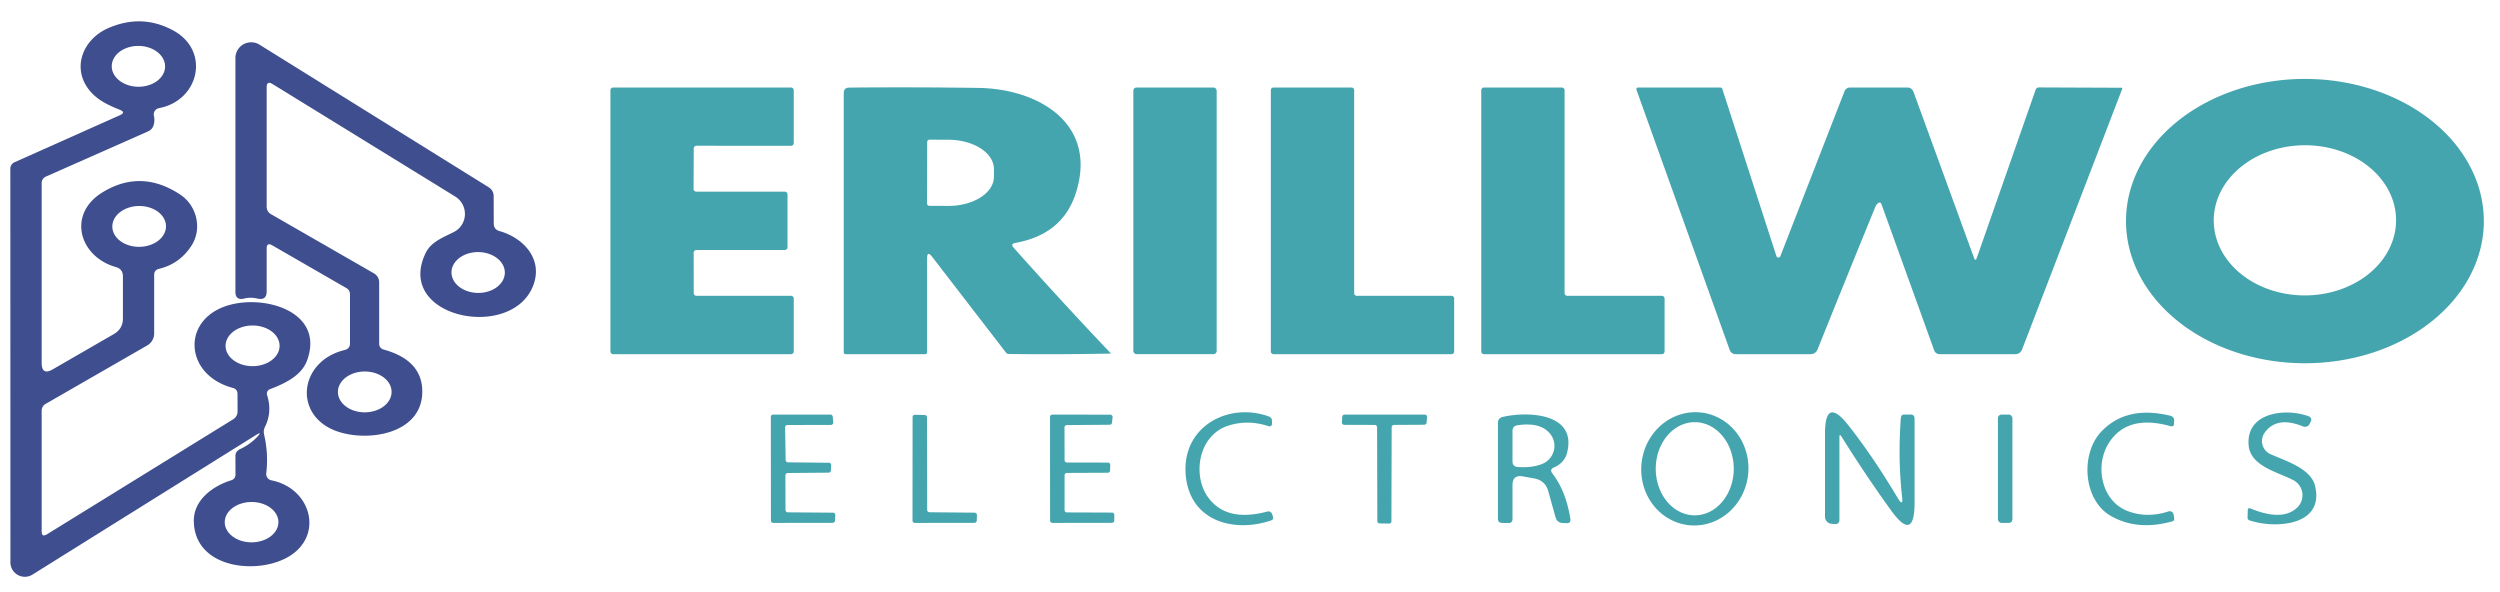 <?xml version="1.0" encoding="UTF-8" standalone="no"?> <svg xmlns="http://www.w3.org/2000/svg" version="1.1" viewBox="0.00 0.00 300.00 71.00"><path fill="#3f4e8e" d=" M 30.69 52.22 L 3.90 68.95 A 1.73 1.73 0.0 0 1 1.25 67.48 L 1.24 20.24 A 0.84 0.84 0.0 0 1 1.74 19.47 L 14.38 13.83 Q 15.15 13.49 14.37 13.17 C 13.12 12.67 11.86 12.10 10.93 11.07 C 8.50 8.38 9.83 4.76 12.98 3.38 Q 17.06 1.60 20.85 3.69 C 25.24 6.12 23.92 12.06 19.07 12.98 A 0.76 0.75 78.6 0 0 18.47 13.89 Q 18.60 14.48 18.43 15.03 Q 18.27 15.54 17.78 15.76 L 5.51 21.19 A 0.85 0.84 78.4 0 0 5.00 21.97 L 5.00 43.53 Q 5.00 45.10 6.35 44.31 L 13.66 40.09 Q 14.75 39.46 14.75 38.21 L 14.75 33.16 Q 14.75 32.29 13.91 32.05 C 9.51 30.81 8.00 25.68 12.35 23.05 Q 16.97 20.26 21.64 23.36 C 23.63 24.69 24.29 27.45 22.97 29.49 Q 21.55 31.67 19.08 32.26 Q 18.50 32.40 18.50 32.99 L 18.50 40.01 A 1.66 1.66 0.0 0 1 17.67 41.45 L 5.47 48.47 A 0.92 0.91 75.6 0 0 5.00 49.27 L 5.00 63.77 Q 5.00 64.50 5.63 64.12 L 27.94 50.34 Q 28.51 50.00 28.51 49.33 L 28.50 47.27 Q 28.50 46.70 27.94 46.55 C 21.99 44.97 21.71 38.04 27.75 36.54 C 32.18 35.44 38.97 37.57 36.83 43.30 C 36.15 45.12 34.10 46.05 32.38 46.71 A 0.57 0.56 70.7 0 0 32.05 47.41 Q 32.69 49.41 31.80 51.22 Q 31.58 51.66 31.69 52.14 Q 32.23 54.44 31.95 56.80 A 0.77 0.76 -81.5 0 0 32.57 57.64 C 37.48 58.61 39.01 64.63 34.21 67.03 C 30.34 68.96 23.29 68.03 23.26 62.49 C 23.24 59.97 25.60 58.28 27.79 57.62 A 0.68 0.68 0.0 0 0 28.26 56.97 L 28.25 54.77 Q 28.24 54.16 28.80 53.90 Q 30.03 53.32 30.86 52.43 Q 31.56 51.68 30.69 52.22 Z M 19.81 7.988 A 3.20 2.45 0.5 0 0 16.631 5.51 A 3.20 2.45 0.5 0 0 13.41 7.932 A 3.20 2.45 0.5 0 0 16.589 10.41 A 3.20 2.45 0.5 0 0 19.81 7.988 Z M 19.92 27.142 A 3.22 2.45 -0.5 0 0 16.679 24.72 A 3.22 2.45 -0.5 0 0 13.48 27.198 A 3.22 2.45 -0.5 0 0 16.721 29.62 A 3.22 2.45 -0.5 0 0 19.92 27.142 Z M 33.55 41.50 A 3.24 2.44 0.0 0 0 30.31 39.06 A 3.24 2.44 0.0 0 0 27.07 41.50 A 3.24 2.44 0.0 0 0 30.31 43.94 A 3.24 2.44 0.0 0 0 33.55 41.50 Z M 33.41 62.654 A 3.22 2.42 -0.1 0 0 30.186 60.24 A 3.22 2.42 -0.1 0 0 26.97 62.666 A 3.22 2.42 -0.1 0 0 30.194 65.08 A 3.22 2.42 -0.1 0 0 33.41 62.654 Z"></path><path fill="#3f4e8e" d=" M 32.00 10.48 L 32.00 24.78 Q 32.00 25.41 32.55 25.72 L 44.85 32.79 Q 45.50 33.17 45.50 33.92 L 45.50 41.22 Q 45.50 41.79 46.05 41.95 Q 50.54 43.19 50.67 46.77 C 50.86 51.94 44.44 53.10 40.54 51.79 C 35.11 49.96 35.83 43.34 41.36 42.00 Q 42.00 41.85 42.00 41.19 L 42.00 35.34 Q 42.00 34.82 41.55 34.56 L 32.67 29.44 Q 32.00 29.06 32.00 29.82 L 32.00 34.96 Q 32.00 36.08 30.90 35.83 Q 30.07 35.63 29.28 35.83 Q 28.25 36.07 28.25 35.01 L 28.25 6.96 A 1.89 1.89 0.0 0 1 31.14 5.36 L 58.62 22.46 Q 59.24 22.84 59.24 23.57 L 59.25 26.82 Q 59.25 27.53 59.94 27.73 C 62.85 28.55 65.23 31.13 63.96 34.33 C 61.31 40.98 47.28 38.09 51.10 30.32 C 51.74 29.01 53.24 28.46 54.45 27.85 A 2.45 2.44 47.4 0 0 54.62 23.58 L 32.71 10.09 Q 32.00 9.65 32.00 10.48 Z M 60.58 32.728 A 3.20 2.45 0.5 0 0 57.401 30.25 A 3.20 2.45 0.5 0 0 54.18 32.672 A 3.20 2.45 0.5 0 0 57.359 35.15 A 3.20 2.45 0.5 0 0 60.58 32.728 Z M 46.99 47.024 A 3.22 2.45 -0.1 0 0 43.766 44.58 A 3.22 2.45 -0.1 0 0 40.55 47.036 A 3.22 2.45 -0.1 0 0 43.774 49.48 A 3.22 2.45 -0.1 0 0 46.99 47.024 Z"></path><path fill="#45a5af" d=" M 298.06 26.53 A 21.47 17.06 0.0 0 1 276.59 43.59 A 21.47 17.06 0.0 0 1 255.12 26.53 A 21.47 17.06 0.0 0 1 276.59 9.47 A 21.47 17.06 0.0 0 1 298.06 26.53 Z M 287.53 26.402 A 10.94 9.01 -0.2 0 0 276.558 17.43 A 10.94 9.01 -0.2 0 0 265.65 26.478 A 10.94 9.01 -0.2 0 0 276.622 35.45 A 10.94 9.01 -0.2 0 0 287.53 26.402 Z"></path><path fill="#45a5af" d=" M 83.24 30.33 L 83.25 35.17 A 0.33 0.33 0.0 0 0 83.58 35.50 L 94.92 35.50 A 0.33 0.33 0.0 0 1 95.25 35.83 L 95.25 42.17 A 0.33 0.33 0.0 0 1 94.92 42.50 L 73.58 42.50 A 0.33 0.33 0.0 0 1 73.25 42.17 L 73.25 10.83 A 0.33 0.33 0.0 0 1 73.58 10.50 L 94.92 10.50 A 0.33 0.33 0.0 0 1 95.25 10.83 L 95.25 17.17 A 0.33 0.33 0.0 0 1 94.92 17.50 L 83.58 17.49 A 0.33 0.33 0.0 0 0 83.25 17.82 L 83.23 22.67 A 0.33 0.33 0.0 0 0 83.56 23.00 L 94.17 23.00 A 0.33 0.33 0.0 0 1 94.50 23.33 L 94.50 29.67 A 0.33 0.33 0.0 0 1 94.17 30.00 L 83.57 30.00 A 0.33 0.33 0.0 0 0 83.24 30.33 Z"></path><path fill="#45a5af" d=" M 111.25 31.02 L 111.25 42.25 Q 111.25 42.50 111.00 42.50 L 101.50 42.50 Q 101.25 42.50 101.25 42.25 L 101.25 11.19 Q 101.25 10.52 101.92 10.51 Q 109.79 10.44 117.43 10.55 C 124.68 10.66 131.80 14.89 129.08 23.23 Q 127.48 28.13 121.85 29.15 Q 121.22 29.26 121.64 29.73 Q 127.75 36.58 133.27 42.37 A 0.04 0.04 0.0 0 1 133.24 42.43 Q 127.27 42.55 121.08 42.48 Q 120.84 42.48 120.70 42.29 L 111.86 30.82 Q 111.25 30.03 111.25 31.02 Z M 111.26 17.05 L 111.24 24.41 A 0.29 0.29 0.0 0 0 111.53 24.70 L 113.79 24.71 A 5.47 3.50 0.1 0 0 119.27 21.22 L 119.27 20.28 A 5.47 3.50 0.1 0 0 113.81 16.77 L 111.55 16.76 A 0.29 0.29 0.0 0 0 111.26 17.05 Z"></path><rect fill="#45a5af" x="136.00" y="10.50" width="10.00" height="32.00" rx="0.37"></rect><path fill="#45a5af" d=" M 162.82 35.50 L 174.18 35.50 A 0.32 0.32 0.0 0 1 174.50 35.82 L 174.50 42.18 A 0.32 0.32 0.0 0 1 174.18 42.50 L 152.82 42.50 A 0.32 0.32 0.0 0 1 152.50 42.18 L 152.50 10.82 A 0.32 0.32 0.0 0 1 152.82 10.50 L 162.18 10.50 A 0.32 0.32 0.0 0 1 162.50 10.82 L 162.50 35.18 A 0.32 0.32 0.0 0 0 162.82 35.50 Z"></path><path fill="#45a5af" d=" M 188.08 35.50 L 199.42 35.50 A 0.33 0.33 0.0 0 1 199.75 35.83 L 199.75 42.17 A 0.33 0.33 0.0 0 1 199.42 42.50 L 178.08 42.50 A 0.33 0.33 0.0 0 1 177.75 42.17 L 177.75 10.83 A 0.33 0.33 0.0 0 1 178.08 10.50 L 187.42 10.50 A 0.33 0.33 0.0 0 1 187.75 10.83 L 187.75 35.17 A 0.33 0.33 0.0 0 0 188.08 35.50 Z"></path><path fill="#45a5af" d=" M 213.17 30.73 A 0.25 0.25 0.0 0 0 213.64 30.75 L 221.33 10.98 Q 221.52 10.50 222.03 10.50 L 228.84 10.50 Q 229.43 10.50 229.63 11.05 L 236.88 30.94 Q 237.05 31.41 237.22 30.94 L 244.27 10.79 Q 244.38 10.49 244.70 10.49 L 254.56 10.53 Q 254.72 10.53 254.66 10.68 L 242.66 41.91 Q 242.43 42.50 241.80 42.50 L 232.79 42.50 Q 232.27 42.50 232.09 42.01 L 225.79 24.54 Q 225.65 24.15 225.34 24.41 Q 225.15 24.57 225.05 24.80 Q 221.64 33.13 218.11 41.92 Q 217.87 42.50 217.24 42.50 L 208.27 42.50 A 0.75 0.73 -9.4 0 1 207.57 42.01 L 196.37 10.76 A 0.20 0.20 0.0 0 1 196.56 10.50 L 206.43 10.50 Q 206.62 10.50 206.68 10.68 L 213.17 30.73 Z"></path><path fill="#45a5af" d=" M 145.01 59.73 Q 147.20 62.69 152.10 61.38 A 0.46 0.45 74.0 0 1 152.65 61.69 L 152.75 61.98 Q 152.86 62.35 152.49 62.47 C 147.87 64.00 142.61 62.43 142.27 56.77 C 141.93 51.10 147.51 48.23 152.27 49.98 A 0.55 0.55 0.0 0 1 152.64 50.50 L 152.64 50.86 A 0.30 0.30 0.0 0 1 152.25 51.15 Q 149.76 50.32 147.39 51.08 C 143.78 52.23 143.04 57.09 145.01 59.73 Z"></path><path fill="#45a5af" d=" M 202.728 63.029 A 6.80 6.43 95.5 0 1 196.98 55.644 A 6.80 6.43 95.5 0 1 204.032 49.491 A 6.80 6.43 95.5 0 1 209.78 56.876 A 6.80 6.43 95.5 0 1 202.728 63.029 Z M 203.36 61.84 A 5.59 4.68 90.1 0 0 208.05 56.258 A 5.59 4.68 90.1 0 0 203.38 50.66 A 5.59 4.68 90.1 0 0 198.69 56.242 A 5.59 4.68 90.1 0 0 203.36 61.84 Z"></path><path fill="#45a5af" d=" M 255.38 61.35 Q 257.69 62.20 260.21 61.37 A 0.49 0.48 -12.4 0 1 260.84 61.77 L 260.90 62.23 Q 260.94 62.49 260.68 62.56 Q 256.52 63.73 253.33 61.93 C 249.94 60.02 249.64 54.43 252.16 51.79 Q 255.19 48.60 260.48 49.90 A 0.57 0.56 9.4 0 1 260.90 50.48 L 260.88 50.85 Q 260.86 51.25 260.47 51.14 Q 255.17 49.66 252.98 53.29 C 251.39 55.94 252.15 60.16 255.38 61.35 Z"></path><path fill="#45a5af" d=" M 271.76 51.92 A 1.73 1.72 -60.2 0 0 272.46 54.50 C 274.21 55.29 277.30 56.19 277.81 58.31 C 278.96 63.08 273.10 63.49 269.95 62.45 Q 269.70 62.36 269.71 62.10 L 269.73 61.25 Q 269.74 60.88 270.07 61.02 C 271.84 61.75 274.23 62.35 275.71 60.86 A 2.04 2.04 0.0 0 0 275.20 57.62 C 273.33 56.64 270.08 55.96 269.84 53.47 C 269.46 49.48 274.28 48.91 277.08 49.97 A 0.42 0.42 0.0 0 1 277.31 50.55 L 277.15 50.88 A 0.62 0.62 0.0 0 1 276.36 51.17 Q 273.22 49.89 271.76 51.92 Z"></path><path fill="#45a5af" d=" M 94.21 51.28 L 94.28 55.21 A 0.28 0.28 0.0 0 0 94.55 55.48 L 99.47 55.53 A 0.28 0.28 0.0 0 1 99.74 55.82 L 99.71 56.46 A 0.28 0.28 0.0 0 1 99.43 56.72 L 94.53 56.76 A 0.28 0.28 0.0 0 0 94.25 57.04 L 94.26 61.20 A 0.28 0.28 0.0 0 0 94.54 61.48 L 99.96 61.52 A 0.28 0.28 0.0 0 1 100.24 61.82 L 100.20 62.48 A 0.28 0.28 0.0 0 1 99.92 62.74 L 92.79 62.75 A 0.28 0.28 0.0 0 1 92.51 62.47 L 92.50 50.03 A 0.28 0.28 0.0 0 1 92.78 49.75 L 99.65 49.75 A 0.28 0.28 0.0 0 1 99.93 50.01 L 99.99 50.69 A 0.28 0.28 0.0 0 1 99.71 50.99 L 94.49 51.00 A 0.28 0.28 0.0 0 0 94.21 51.28 Z"></path><path fill="#45a5af" d=" M 111.54 61.47 L 116.95 61.52 A 0.28 0.28 0.0 0 1 117.23 61.81 L 117.21 62.47 A 0.28 0.28 0.0 0 1 116.93 62.74 L 109.78 62.75 A 0.28 0.28 0.0 0 1 109.50 62.47 L 109.51 50.05 A 0.28 0.28 0.0 0 1 109.80 49.77 L 110.97 49.80 A 0.28 0.28 0.0 0 1 111.24 50.08 L 111.26 61.19 A 0.28 0.28 0.0 0 0 111.54 61.47 Z"></path><path fill="#45a5af" d=" M 128.03 55.50 L 132.95 55.51 A 0.28 0.28 0.0 0 1 133.23 55.80 L 133.21 56.46 A 0.28 0.28 0.0 0 1 132.93 56.73 L 128.03 56.75 A 0.28 0.28 0.0 0 0 127.75 57.03 L 127.75 61.21 A 0.28 0.28 0.0 0 0 128.03 61.49 L 133.44 61.51 A 0.28 0.28 0.0 0 1 133.72 61.79 L 133.71 62.46 A 0.28 0.28 0.0 0 1 133.43 62.74 L 126.29 62.75 A 0.28 0.28 0.0 0 1 126.01 62.47 L 126.00 50.03 A 0.28 0.28 0.0 0 1 126.28 49.75 L 133.23 49.76 A 0.28 0.28 0.0 0 1 133.51 50.07 L 133.44 50.72 A 0.28 0.28 0.0 0 1 133.17 50.97 L 128.02 51.01 A 0.28 0.28 0.0 0 0 127.74 51.29 L 127.75 55.22 A 0.28 0.28 0.0 0 0 128.03 55.50 Z"></path><path fill="#45a5af" d=" M 167.00 51.27 L 166.97 62.55 A 0.28 0.28 0.0 0 1 166.68 62.83 L 165.55 62.81 A 0.28 0.28 0.0 0 1 165.28 62.53 L 165.25 51.27 A 0.28 0.28 0.0 0 0 164.97 50.99 L 161.31 50.98 A 0.28 0.28 0.0 0 1 161.03 50.68 L 161.07 50.01 A 0.28 0.28 0.0 0 1 161.35 49.75 L 170.97 49.75 A 0.28 0.28 0.0 0 1 171.25 50.06 L 171.19 50.72 A 0.28 0.28 0.0 0 1 170.92 50.97 L 167.28 50.99 A 0.28 0.28 0.0 0 0 167.00 51.27 Z"></path><path fill="#45a5af" d=" M 181.50 58.22 L 181.50 62.27 Q 181.50 62.78 180.98 62.77 L 180.24 62.75 Q 179.75 62.73 179.75 62.24 L 179.75 50.76 Q 179.75 50.17 180.33 50.03 C 183.45 49.31 189.41 49.60 188.00 54.50 C 187.80 55.20 187.16 55.82 186.49 56.09 Q 185.91 56.32 186.29 56.82 Q 187.93 58.96 188.44 62.26 Q 188.53 62.80 187.99 62.78 L 187.55 62.76 Q 186.85 62.74 186.66 62.06 L 185.80 58.97 Q 185.44 57.65 184.09 57.41 Q 183.42 57.29 182.76 57.17 Q 181.50 56.94 181.50 58.22 Z M 185.99 52.02 Q 184.82 50.63 182.10 51.03 Q 181.50 51.12 181.50 51.72 L 181.50 55.35 Q 181.50 56.00 182.14 56.04 Q 183.86 56.16 185.09 55.66 A 2.33 2.32 -31.2 0 0 185.99 52.02 Z"></path><path fill="#45a5af" d=" M 220.73 52.47 L 220.73 62.42 A 0.47 0.47 0.0 0 1 220.21 62.89 L 219.76 62.85 A 0.84 0.84 0.0 0 1 219.00 62.01 L 219.00 52.06 Q 219.00 47.46 221.84 51.08 Q 224.76 54.78 227.74 59.78 Q 228.40 60.88 228.25 59.61 Q 227.74 55.10 228.10 50.16 Q 228.13 49.74 228.54 49.74 L 229.24 49.74 Q 229.75 49.74 229.75 50.24 L 229.75 60.29 Q 229.75 65.18 226.90 61.21 Q 223.79 56.90 220.98 52.39 Q 220.73 51.99 220.73 52.47 Z"></path><rect fill="#45a5af" x="239.75" y="49.75" width="1.74" height="13.00" rx="0.42"></rect></svg> 